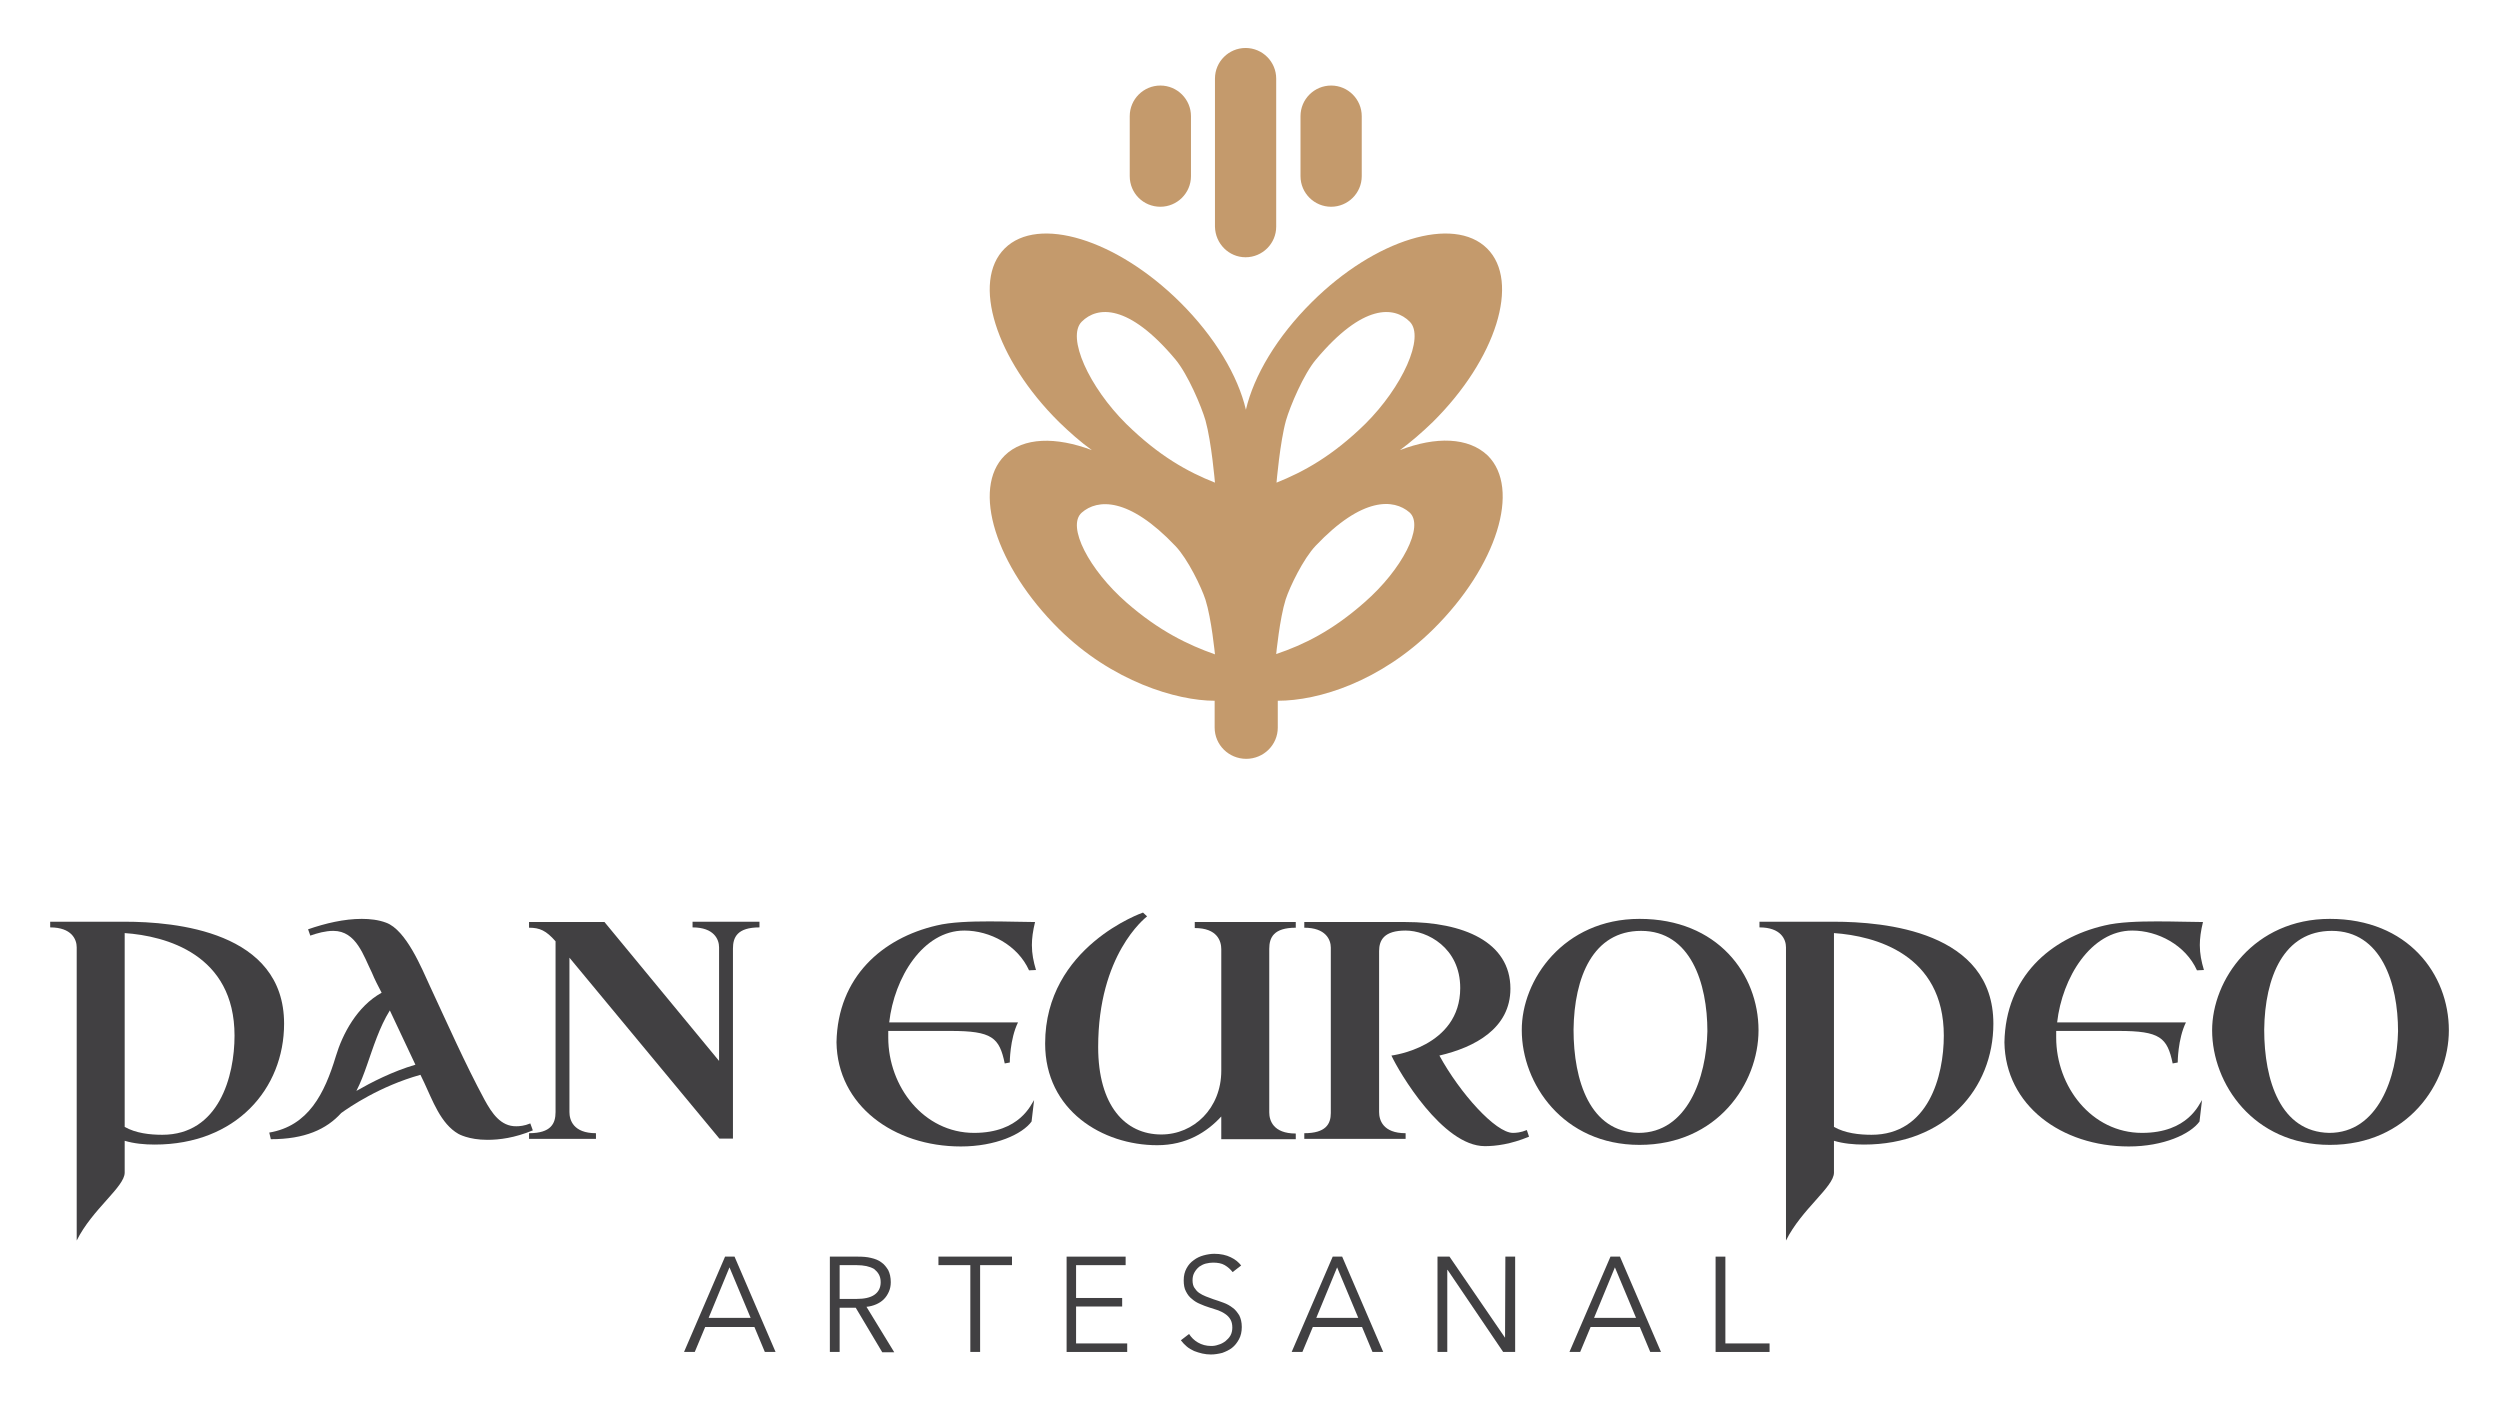 <?xml version="1.0" encoding="utf-8"?>
<!-- Generator: Adobe Illustrator 29.3.1, SVG Export Plug-In . SVG Version: 9.03 Build 55982)  -->
<svg version="1.0" id="Capa_1" xmlns="http://www.w3.org/2000/svg" xmlns:xlink="http://www.w3.org/1999/xlink" x="0px" y="0px"
	 viewBox="0 0 792 444.8" style="enable-background:new 0 0 792 444.8;" xml:space="preserve">
<style type="text/css">
	.st0{fill-rule:evenodd;clip-rule:evenodd;fill:#C49A6C;}
	.st1{fill:#414042;}
</style>
<g>
	<g>
		<path class="st0" d="M443.5,142.6c3.5-2.6,7-5.6,10.4-8.9c20.1-19.9,27.8-44.5,17.2-55c-10.6-10.5-35.5-2.9-55.5,17
			c-11.1,11-18.4,23.4-20.9,34.1c-2.5-10.7-9.8-23.1-20.9-34.1c-20.1-19.9-44.9-27.5-55.5-17c-10.6,10.5-2.9,35.1,17.2,55
			c3.4,3.3,6.8,6.3,10.4,8.9c-11.4-4.3-21.7-4.1-27.6,1.7c-10.6,10.5-2.9,35.1,17.2,55c16.8,16.6,37.3,22.7,49.3,22.7v8.5
			c0,5.5,4.5,9.9,10,9.9c5.5,0,10-4.4,10-9.9V222c13,0,32.5-6.1,49.3-22.7c20.1-19.9,27.8-44.5,17.2-55
			C465.2,138.5,454.9,138.2,443.5,142.6z M404.4,152.9c0,0,1.1-12.9,3-19.7c1.3-4.5,5.6-14.7,9.5-19.3c14.9-17.8,24.8-16.9,29.7-12
			c4.9,4.9-2.4,20.8-14.1,32.4C422.1,144.5,412.9,149.5,404.4,152.9z M404.3,207.2c0,0,1.1-11.3,3-17.3c1.3-4,5.6-12.9,9.5-17
			c14.9-15.7,24.8-14.8,29.7-10.6c4.9,4.3-2.4,18.2-14.2,28.5C422,199.9,412.9,204.3,404.3,207.2z M356.8,134.3
			c-11.8-11.7-19-27.5-14.1-32.4c4.9-4.9,14.8-5.8,29.7,12c3.9,4.7,8.2,14.8,9.5,19.3c1.9,6.8,3,19.7,3,19.7
			C376.3,149.5,367.2,144.5,356.8,134.3z M356.9,190.9c-11.8-10.3-19.1-24.2-14.2-28.5c4.9-4.3,14.8-5.1,29.7,10.6
			c3.9,4.1,8.2,13,9.5,17c1.9,6,3,17.3,3,17.3C376.4,204.3,367.2,199.9,356.9,190.9z"/>
		<path class="st0" d="M394.6,81.5c5.3,0,9.7-4.3,9.7-9.7V24.9c0-5.3-4.3-9.7-9.7-9.7c-5.3,0-9.7,4.3-9.7,9.7v46.9
			C385,77.2,389.3,81.5,394.6,81.5z"/>
		<path class="st0" d="M421.7,65.5c5.3,0,9.7-4.3,9.7-9.7v-19c0-5.3-4.3-9.7-9.7-9.7c-5.3,0-9.7,4.3-9.7,9.7v19
			C412,61.2,416.4,65.5,421.7,65.5z"/>
		<path class="st0" d="M367.6,65.5c5.3,0,9.7-4.3,9.7-9.7v-19c0-5.3-4.3-9.7-9.7-9.7c-5.3,0-9.7,4.3-9.7,9.7v19
			C357.9,61.2,362.2,65.5,367.6,65.5z"/>
	</g>
	<path class="st1" d="M49,362.6c-3.2,0-6.5-0.3-9.5-1.2v10.1c0,4.5-10.3,11.6-15.2,21.5v-92.9c0-2.5-1.6-6.3-8.4-6.3v-1.8h23.6
		c15.9,0,50.5,3,50.5,32.3C90,344.9,74.8,362.6,49,362.6z M39.5,295.6V357c3.5,2,8,2.5,11.9,2.5c18,0,22.9-18.6,22.9-31.4
		C74.3,302.3,52.5,296.5,39.5,295.6z"/>
	<path class="st1" d="M168.8,358.1c-5.8,2.4-10.6,3-14.4,3c-6,0-9.2-1.9-9.2-1.9c-5.6-3.2-8.2-10.7-10.8-16.2l-1.2-2.5
		c-12.9,3.6-22.6,10.3-25.1,12.1c-4.7,5.2-11.6,8.3-22.3,8.3l-0.5-2.1c12.4-2.1,17.5-12.3,21.1-24.2c2.1-7,6.7-15.8,14.5-20.1
		c-1.1-2.1-2.2-4.2-3.1-6.4c-2.6-5.2-4.9-13.2-12.2-13.2c-2.5,0-5,0.7-7.3,1.5l-0.7-2c5.5-1.9,11.4-3.3,17-3.3
		c2.6,0,5.3,0.3,7.7,1.2c6.4,2.3,11.4,14.7,13.9,20.1c5.6,12,11,24.3,17.3,36c2.3,4.2,5.1,8.5,10.1,8.4c0.9,0,2.5-0.1,4.4-0.9
		L168.8,358.1z M123.5,320.1c-3.3,5.3-5.3,11.8-7.2,17.2c-1,2.9-2.1,5.8-3.4,8.3c4.7-2.7,11.5-6.2,18.7-8.3L123.5,320.1z"/>
	<path class="st1" d="M167.5,292.1h24l36.3,44v-36c0-2.5-1.6-6.3-8.4-6.3v-1.8h21.2v1.8c-7,0-8.4,3.1-8.4,6.7v60.2h-4.3l-47.5-57.3
		v48.9c0,2.5,1.2,6.7,8.4,6.7v1.8h-21.2v-1.8c7,0,8.4-3.1,8.4-6.7v-54.1c-3-3.4-5-4.3-8.4-4.3V292.1z"/>
	<path class="st1" d="M326,307.4c-3.6-8-12.4-12.6-20.5-12.6c-13.1,0-22.2,14.9-23.8,29.1h40.8c-2.6,5.3-2.6,12.7-2.6,12.7l-1.6,0.3
		c-1.7-8.2-4-10.3-17.1-10.3h-19.8v2.1c0,15.5,11.2,30.2,27.2,30.2c14.6,0,18.1-9.2,19-10.4l-0.8,6.8c-2.9,4-11.4,7.9-22.4,7.9
		c-21.3,0-39.1-13-39.4-33c0.4-20.7,14.5-33,31.7-37c4.5-1.1,10.8-1.3,16.7-1.3c5.7,0,11.1,0.2,14.5,0.2c-0.7,2.9-1,5.2-1,7.3
		c0,2.8,0.5,5.2,1.3,7.9L326,307.4z"/>
	<path class="st1" d="M378.4,292.1h32.1v1.8c-7,0-8.4,3.1-8.4,6.7v51.8c0,2.5,1.2,6.7,8.4,6.7v1.8h-23.6v-7.2
		c-4.5,4.9-11,9.1-20.3,9.1c-17.3,0-35.5-11-35.5-32.2c0-30.8,31-41.5,31-41.5l1.3,1.2c-0.7,0.6-15.5,12.1-15.5,41.4
		c0,18.5,8.5,27.7,20,27.7c10.3,0,19-8.3,19-20.2v-38.5c0-2.5-1.2-6.7-8.4-6.7V292.1z"/>
	<path class="st1" d="M484.4,360.1c-5.8,2.4-10.5,3-14,3c-13.4,0-27.2-23.5-29.6-28.7c0,0,21.8-2.6,21.8-21.4
		c0-12.8-10.5-18.2-17.3-18.2c-6.8,0-8.4,3-8.4,6.5v51c0,2.5,1.2,6.7,8.4,6.7v1.8h-32.1v-1.8c6.8,0,8.4-2.9,8.4-6.4v-52.4
		c0-2.5-1.6-6.3-8.4-6.3v-1.8h32.1c18.1,0,33.2,6.2,33.2,21.1c0,12.6-11.3,18.6-22.5,21.2c6.5,11.9,17.8,24.5,23.3,24.5
		c0.9,0,2.5-0.1,4.4-0.9L484.4,360.1z"/>
	<path class="st1" d="M519.4,291.1c24.7,0,37.7,17.5,37.7,35.3c0,16.8-13,36.3-37.7,36.3c-24.2,0-37.3-19.4-37.3-36.3
		C482,310.4,495.4,291.1,519.4,291.1z M519.1,358.9c15.4,0,21.5-17.4,21.8-32.2c0-15.2-5.3-31.8-21-31.8
		c-15.2,0-21.2,14.6-21.4,31.3C498.5,342.4,503.7,358.6,519.1,358.9z"/>
	<path class="st1" d="M590.5,362.6c-3.2,0-6.5-0.3-9.5-1.2v10.1c0,4.5-10.3,11.6-15.2,21.5v-92.9c0-2.5-1.6-6.3-8.4-6.3v-1.8H581
		c15.9,0,50.5,3,50.5,32.3C631.5,344.9,616.3,362.6,590.5,362.6z M581,295.6V357c3.5,2,8,2.5,11.9,2.5c18,0,22.9-18.6,22.9-31.4
		C615.8,302.3,594,296.5,581,295.6z"/>
	<path class="st1" d="M696,307.4c-3.6-8-12.4-12.6-20.5-12.6c-13.1,0-22.2,14.9-23.8,29.1h40.8c-2.6,5.3-2.6,12.7-2.6,12.7l-1.6,0.3
		c-1.7-8.2-4-10.3-17.1-10.3h-19.8v2.1c0,15.5,11.2,30.2,27.2,30.2c14.6,0,18.1-9.2,19-10.4l-0.8,6.8c-2.9,4-11.4,7.9-22.4,7.9
		c-21.3,0-39.1-13-39.4-33c0.4-20.7,14.5-33,31.7-37c4.5-1.1,10.8-1.3,16.7-1.3c5.7,0,11.1,0.2,14.5,0.2c-0.7,2.9-1,5.2-1,7.3
		c0,2.8,0.5,5.2,1.3,7.9L696,307.4z"/>
	<path class="st1" d="M738.1,291.1c24.7,0,37.7,17.5,37.7,35.3c0,16.8-13,36.3-37.7,36.3c-24.2,0-37.3-19.4-37.3-36.3
		C700.8,310.4,714.1,291.1,738.1,291.1z M737.9,358.9c15.4,0,21.5-17.4,21.8-32.2c0-15.2-5.3-31.8-21-31.8
		c-15.2,0-21.2,14.6-21.4,31.3C717.3,342.4,722.5,358.6,737.9,358.9z"/>
	<g>
		<path class="st1" d="M220.1,428.3h-3.4l13-30.2h3l13,30.2h-3.4l-3.3-7.9h-15.6L220.1,428.3z M224.5,417.5h13.3l-6.7-16
			L224.5,417.5z"/>
		<path class="st1" d="M266,428.3h-3.1v-30.2h8.9c1.5,0,2.9,0.1,4.1,0.4c1.3,0.3,2.4,0.7,3.3,1.4c0.9,0.6,1.6,1.5,2.2,2.5
			c0.5,1,0.8,2.3,0.8,3.8c0,1.1-0.2,2.1-0.6,3c-0.4,0.9-0.9,1.7-1.6,2.4c-0.7,0.7-1.5,1.2-2.4,1.6c-0.9,0.4-2,0.7-3.1,0.8l8.8,14.4
			h-3.8l-8.4-14.1H266V428.3z M266,411.5h5.3c2.5,0,4.4-0.4,5.7-1.3c1.3-0.9,2-2.2,2-4c0-1-0.2-1.8-0.6-2.5
			c-0.4-0.7-0.9-1.2-1.5-1.7c-0.7-0.4-1.5-0.7-2.4-0.9c-0.9-0.2-2-0.3-3.1-0.3H266V411.5z"/>
		<path class="st1" d="M310.5,428.3h-3.1v-27.5h-10.1v-2.7h23.3v2.7h-10.1V428.3z"/>
		<path class="st1" d="M340.9,425.6h16.2v2.7h-19.2v-30.2h18.7v2.7h-15.7v10.4h14.6v2.7h-14.6V425.6z"/>
		<path class="st1" d="M390.5,403c-0.7-0.9-1.5-1.6-2.5-2.2c-1-0.6-2.3-0.8-3.7-0.8c-0.7,0-1.5,0.1-2.3,0.3s-1.5,0.6-2.1,1
			c-0.6,0.5-1.1,1.1-1.5,1.8c-0.4,0.7-0.6,1.5-0.6,2.5s0.2,1.8,0.6,2.4c0.4,0.6,0.9,1.2,1.5,1.6c0.6,0.4,1.3,0.8,2.1,1.1
			c0.8,0.3,1.6,0.6,2.4,0.9c1,0.3,2.1,0.7,3.2,1.1c1.1,0.4,2,0.9,2.9,1.6c0.9,0.6,1.5,1.5,2.1,2.4c0.5,1,0.8,2.2,0.8,3.7
			c0,1.5-0.3,2.8-0.9,3.9c-0.6,1.1-1.3,2-2.2,2.7c-0.9,0.7-2,1.2-3.1,1.6c-1.2,0.3-2.4,0.5-3.6,0.5c-0.9,0-1.8-0.1-2.7-0.3
			c-0.9-0.2-1.8-0.5-2.6-0.8c-0.8-0.4-1.6-0.8-2.3-1.4c-0.7-0.6-1.3-1.2-1.9-2l2.6-2c0.7,1.1,1.6,2,2.8,2.7c1.2,0.7,2.6,1.1,4.2,1.1
			c0.8,0,1.5-0.1,2.3-0.4c0.8-0.2,1.5-0.6,2.2-1.1c0.6-0.5,1.2-1.1,1.6-1.8c0.4-0.7,0.6-1.6,0.6-2.5c0-1.1-0.2-1.9-0.6-2.6
			c-0.4-0.7-1-1.3-1.6-1.7c-0.7-0.5-1.5-0.9-2.3-1.2c-0.9-0.3-1.8-0.6-2.8-0.9c-1-0.3-2-0.7-2.9-1.1c-1-0.4-1.8-0.9-2.6-1.6
			c-0.8-0.6-1.4-1.4-1.9-2.4c-0.5-0.9-0.7-2.1-0.7-3.5c0-1.5,0.3-2.7,0.9-3.8c0.6-1.1,1.3-1.9,2.3-2.6c0.9-0.7,2-1.2,3.1-1.5
			c1.1-0.3,2.3-0.5,3.4-0.5c2,0,3.8,0.4,5.2,1.1c1.5,0.7,2.5,1.6,3.3,2.6L390.5,403z"/>
		<path class="st1" d="M412.6,428.3h-3.4l13-30.2h3l13,30.2h-3.4l-3.3-7.9h-15.6L412.6,428.3z M417,417.5h13.3l-6.7-16L417,417.5z"
			/>
		<path class="st1" d="M476.8,423.8L476.8,423.8l0.1-25.7h3.1v30.2h-3.8l-17.6-26h-0.1v26h-3.1v-30.2h3.8L476.8,423.8z"/>
		<path class="st1" d="M500.6,428.3h-3.4l13-30.2h3l13,30.2h-3.4l-3.3-7.9h-15.6L500.6,428.3z M505,417.5h13.3l-6.7-16L505,417.5z"
			/>
		<path class="st1" d="M546.5,425.6h14.1v2.7h-17.1v-30.2h3.1V425.6z"/>
	</g>
</g>
</svg>
